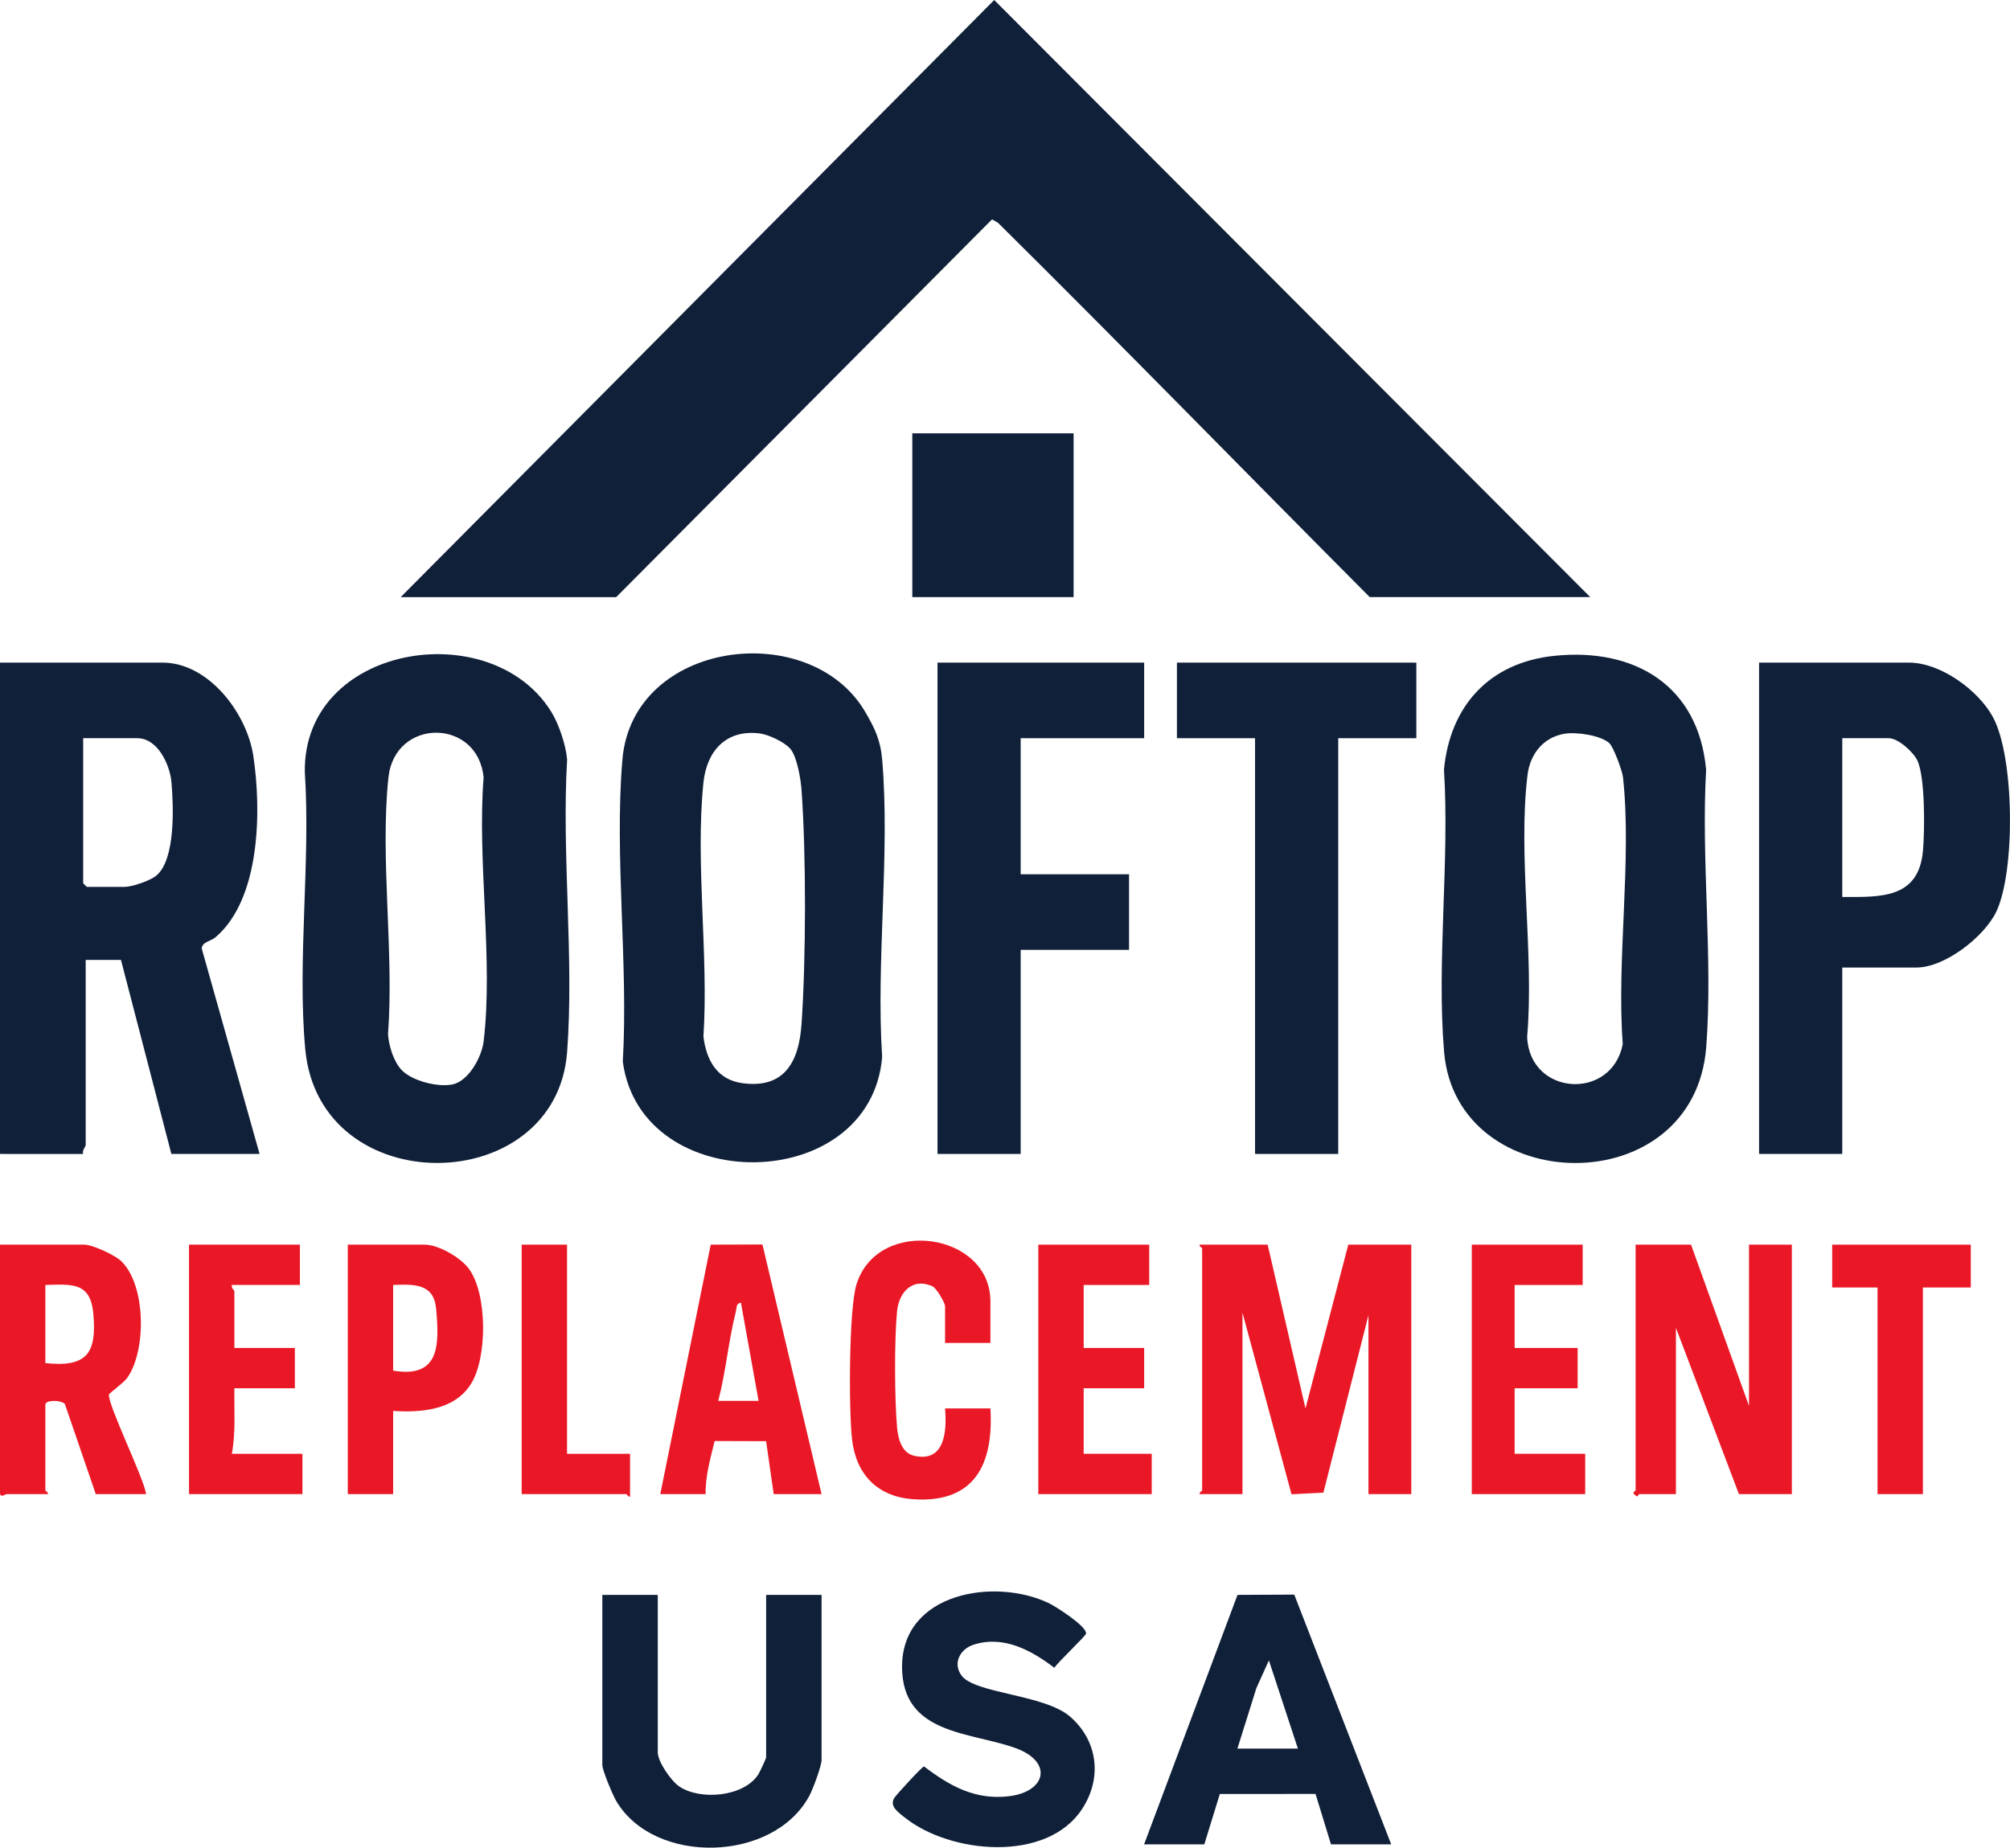 <?xml version="1.0" encoding="UTF-8"?> <svg xmlns="http://www.w3.org/2000/svg" id="Ebene_2" data-name="Ebene 2" viewBox="0 0 797.56 733.32"><defs><style> .cls-1 { fill: #ea1826; } .cls-2 { fill: #102039; } </style></defs><g id="Ebene_1-2" data-name="Ebene 1"><g><g><path class="cls-2" d="M159,236.98L394.5,0l236.5,236.98h-87.5c-49.24-49.44-97.86-99.41-147.47-148.53l-2.39-1.39-149.14,149.93h-85.5Z"></path><rect class="cls-2" x="362" y="171.98" width="64" height="65"></rect><g><path class="cls-2" d="M343.37,282.63c3.63,6.24,5.99,10.89,6.67,18.81,3.21,37.72-2.5,79.88,0,118.07-4.68,55.07-95.76,55.71-102.91,1.84,2.24-38.74-3.41-81.66-.16-119.91,4.04-47.48,74.55-56.33,96.4-18.81ZM313.68,297.29c-2.17-2.69-8.78-5.8-12.27-6.22-13.33-1.62-20.99,6.97-22.29,19.54-3.29,31.7,2.1,68.52,0,100.75,1.12,9.34,5.36,17.16,15.46,18.53,16.78,2.29,22.44-8.64,23.46-23.37,1.79-25.91,1.88-67.23,0-93.08-.31-4.26-1.74-12.91-4.35-16.15Z"></path><path class="cls-2" d="M731,383.98v74h-33v-195h59.5c12.49,0,27.54,10.95,33.32,21.68,8.54,15.85,8.91,60.91,1.37,77.02-4.69,10.02-20.45,22.31-31.69,22.31h-29.5ZM731,355.98c15.54.08,30.38.65,32.04-18.46.68-7.9.91-29.26-2.28-35.79-1.63-3.34-7.62-8.75-11.25-8.75h-18.5v63Z"></path><polygon class="cls-2" points="454 262.98 454 292.98 405 292.98 405 346.98 448 346.98 448 376.98 405 376.98 405 457.98 372 457.98 372 262.98 454 262.98"></polygon><polygon class="cls-2" points="562 262.98 562 292.98 531 292.98 531 457.98 498 457.98 498 292.98 467 292.98 467 262.98 562 262.98"></polygon><path class="cls-2" d="M103,457.98h-35l-20-77h-14v73.5c0,.54-1.55,2.22-1,3.5H0v-195h64.5c18.35,0,33.48,20.19,36.01,36.98,3.26,21.6,2.9,56.81-15.01,72.03-1.92,1.63-5.22,1.77-5.46,4.42l22.96,81.58ZM33,292.98v57.5c0,.11,1.39,1.5,1.5,1.5h15c2.93,0,10.1-2.44,12.53-4.47,7.68-6.4,6.83-27.54,6-37.07-.6-6.91-5.43-17.46-13.54-17.46h-21.5Z"></path><path class="cls-2" d="M218.64,282.32c3.11,4.98,5.88,13.25,6.39,19.13-2.21,37.79,2.81,78.65,0,116.08-4.37,58.2-98.33,59.6-103.91-1.17-3.22-35.08,2.17-74.38-.17-109.91-.76-50.54,73.64-62.64,97.68-24.12ZM159.35,424.64c4.13,4.42,14.71,7.04,20.42,5.7,6.22-1.46,11.37-10.81,12.12-16.96,3.91-32.23-2.61-71.78,0-104.78-2.19-23.63-35.25-23.85-37.77.02-3.38,32.06,2.3,69.3-.16,101.91.36,4.62,2.2,10.71,5.38,14.12Z"></path><path class="cls-2" d="M616.79,260.28c31.94-3.29,57.2,11.9,60.19,45.22-2.04,35.77,2.77,74.62.05,110.02-4.78,62.14-99.15,60.03-104.02,1.95-3.01-35.89,2.24-75.71-.05-112.02,2.44-25.42,18.07-42.51,43.83-45.17ZM620.73,291.22c-8.44,1.44-13.62,8.13-14.62,16.37-3.89,32.03,2.71,71.14-.15,103.92.94,23.4,33.51,25.53,37.95,2.88-2.52-33.62,3.67-72.97.09-105.92-.28-2.57-3.8-12.09-5.45-13.55-3.53-3.15-13.17-4.49-17.82-3.7Z"></path></g></g><g><path class="cls-2" d="M261,632.98v62.5c0,3.76,5.31,11.33,8.49,13.51,8.2,5.6,25.51,4.24,31.35-4.67.57-.87,3.16-6.4,3.16-6.84v-64.5h22v65.5c0,2.36-3.47,11.67-4.82,14.18-14.21,26.55-61.4,27.72-76.6,2.24-1.41-2.37-5.58-12.28-5.58-14.42v-67.5h22Z"></path><path class="cls-2" d="M453.98,731.98l37.06-99,22.52-.11,38.46,99.11h-23.89l-6.13-20-37.98.02-6.15,19.98h-23.89ZM491,693.98h24l-11.51-35.01-4.97,11.03-7.52,23.98Z"></path><path class="cls-2" d="M424.66,681.33c10.92,9.55,12.8,24.19,4.75,36.57-13.98,21.49-52.29,17.86-70.32,3.5-2.65-2.11-6.4-4.6-4.15-7.96.85-1.27,10.86-12.24,11.7-12.38,10.27,7.78,20.29,13.44,33.75,11.82,14.71-1.77,17.68-13.7,2.39-19.17-17.9-6.41-44.85-5.26-44.85-32.22,0-29.49,36.84-35.5,58.28-25.21,2.72,1.3,15.2,9.28,14.72,12.07-.18,1.01-11.12,11.28-12.57,13.57-9.06-6.93-20.19-13.02-32.09-9.16-5.29,1.72-8.33,7.31-4.75,12.21,5.29,7.23,32.96,7.47,43.13,16.36Z"></path></g><g><path class="cls-1" d="M503,493.98l15.01,65,16.99-65h25v99h-17v-71l-17.88,70.42-12.65.65-19.46-72.07v72h-17c-.27-.73,1-1.2,1-1.5v-96c0-.3-1.27-.77-1-1.5h27Z"></path><path class="cls-1" d="M671,493.98l23,64v-64h17v99h-21l-25-66v66h-14.5c-.36,0-.81,1.63-1.5.51-1.9-1.28,0-1.6,0-2.01v-97.5h22Z"></path><path class="cls-1" d="M58,592.98h-20l-12.25-35.74c-1.47-1.69-7.75-1.72-7.75.24v34c0,.3,1.27.77,1,1.5H2.5c-.16,0-2.5,1.73-2.5-.5v-98.5h33.5c3.18,0,12.05,4.11,14.53,6.47,9.95,9.43,10.14,35.73,2.4,46.47-1.4,1.94-7.13,6.04-7.2,6.52-.59,3.86,13.79,33.01,14.76,39.54ZM18,540.98c16.43,1.77,20.44-3.79,19.04-19.54-1.12-12.58-8.34-11.78-19.04-11.46v31Z"></path><path class="cls-1" d="M393,532.98h-18v-14.5c0-1.42-3.4-7.26-5.02-7.98-7.95-3.56-13.3,2.36-14.03,9.93-1.1,11.38-1,34.63,0,46.09.39,4.42,1.81,10.1,6.75,11.24,12.24,2.82,13.06-9.78,12.29-18.78h18c1.33,22.06-6.22,37.67-30.54,36.04-14.06-.94-22.71-9.61-24.35-23.65-1.32-11.3-1.36-52.16,1.84-61.94,8.75-26.75,53.05-20.24,53.05,7.05v16.5Z"></path><path class="cls-1" d="M156,559.98v33h-18v-99h30.5c5.48,0,14.19,5.06,17.5,9.5,7.46,10.02,7.43,35.43.84,45.84s-19.75,11.33-30.84,10.66ZM156,543.98c18.55,3.12,18.36-10.2,17.05-24.55-.92-10.06-8.7-9.78-17.05-9.45v34Z"></path><path class="cls-1" d="M119,493.98v16h-27c-.37,1.08,1,2.19,1,2.5v22.5h24v16h-24c-.13,8.69.58,17.44-1,26h28v16h-45v-99h44Z"></path><polygon class="cls-1" points="628 493.98 628 509.98 601 509.98 601 534.98 626 534.98 626 550.98 601 550.98 601 576.98 629 576.98 629 592.98 584 592.98 584 493.98 628 493.98"></polygon><polygon class="cls-1" points="456 493.98 456 509.98 430 509.98 430 534.98 454 534.98 454 550.98 430 550.98 430 576.98 457 576.98 457 592.98 412 592.98 412 493.98 456 493.98"></polygon><polygon class="cls-1" points="782 493.98 782 510.98 763 510.98 763 592.98 745 592.98 745 510.98 727 510.98 727 493.98 782 493.98"></polygon><path class="cls-1" d="M225,493.98v83h25v17c-.73.27-1.2-1-1.5-1h-41.5v-99h18Z"></path><path class="cls-1" d="M262,592.98l20.01-99,20.53-.07,23.46,99.07h-19l-3.01-21-20.42-.07c-1.68,6.87-3.71,13.94-3.58,21.07h-18ZM301,555.98l-7.01-39c-2,.38-1.64,2.11-1.99,3.5-2.94,11.6-3.97,23.9-7,35.5h16Z"></path></g></g></g></svg> 